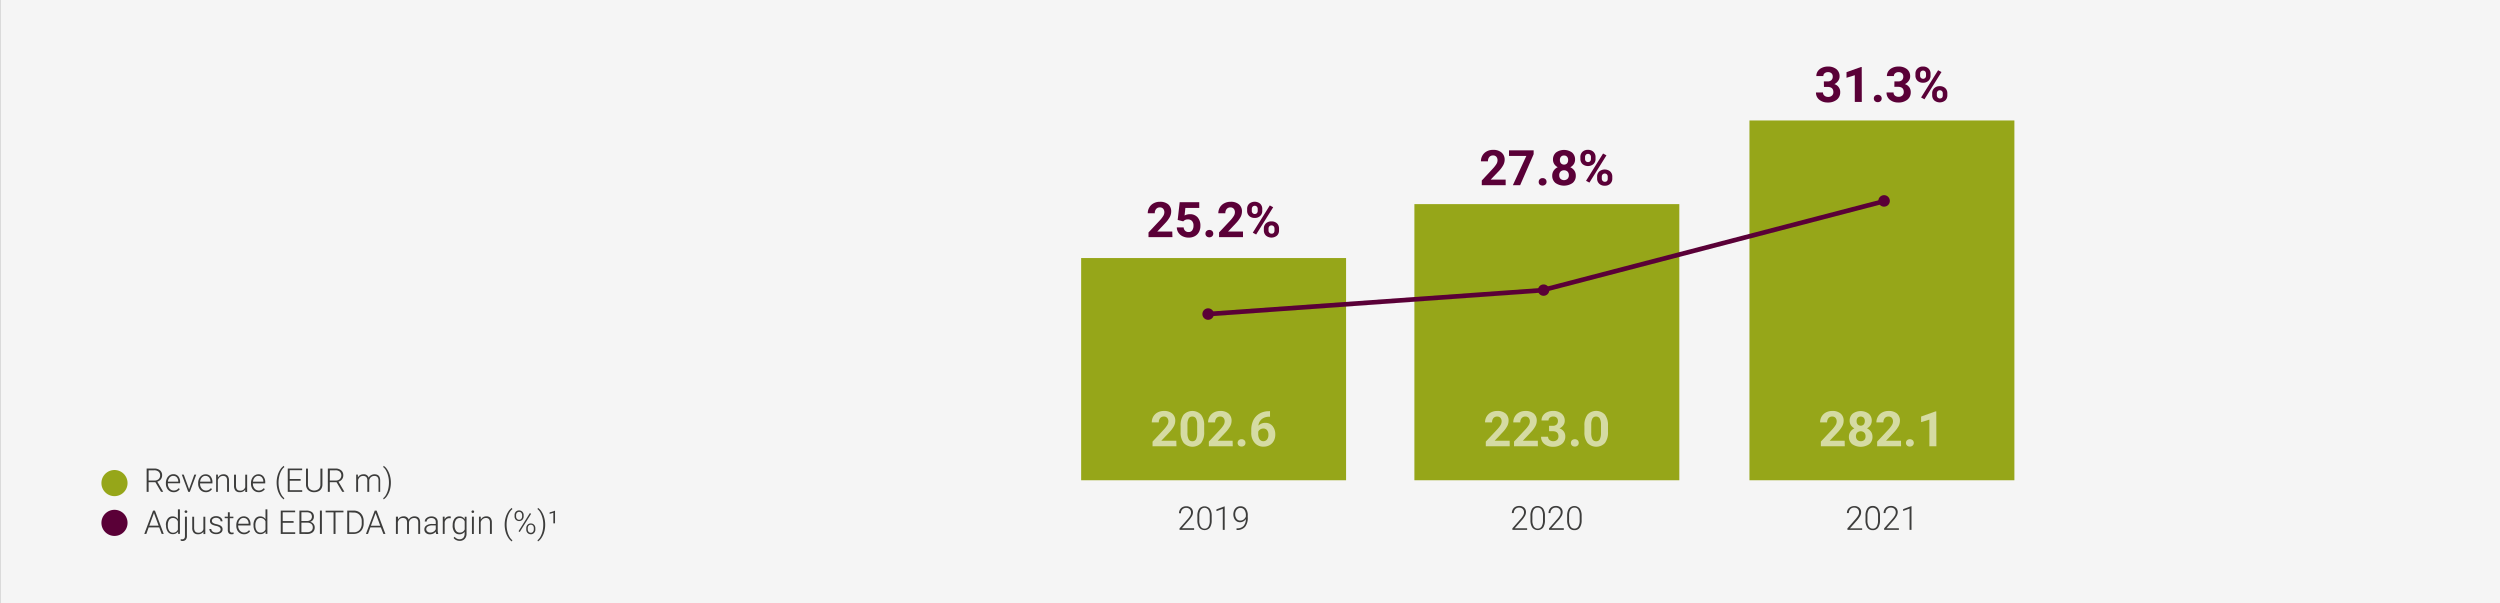 <svg xmlns="http://www.w3.org/2000/svg" viewBox="0 0 1070 258.1">
  <rect x="0" y="0" width="1070" height="258.1" fill="#808080" stroke="none"/>
  <title>Zeichenfläche 1 Kopie 19</title>
  <g id="HG">
    <rect x="0.1" width="1070" height="258.1" fill="#f5f5f5"/>
  </g>
  <g id="Ebene_1" data-name="Ebene 1">
    <g>
      <g id="revenue-split-by-the" style="isolation: isolate">
        <g style="isolation: isolate">
          <path d="M66.5,206.38H63.61v4.15h-.85v-10H66a3.68,3.68,0,0,1,2.49.78,2.67,2.67,0,0,1,.9,2.15,2.73,2.73,0,0,1-.56,1.69,2.9,2.9,0,0,1-1.51,1l2.49,4.24v.09h-.89Zm-2.89-.71h2.57a2.37,2.37,0,0,0,1.71-.61,2.06,2.06,0,0,0,.64-1.56,2,2,0,0,0-.67-1.63,2.77,2.77,0,0,0-1.88-.58H63.61Z" fill="#3c3c3b"/>
          <path d="M74.34,210.66a3.22,3.22,0,0,1-1.71-.46,3.17,3.17,0,0,1-1.18-1.3A4,4,0,0,1,71,207v-.29a4.3,4.3,0,0,1,.42-1.92,3.3,3.3,0,0,1,1.15-1.35,2.87,2.87,0,0,1,1.6-.49,2.69,2.69,0,0,1,2.14.92,3.8,3.8,0,0,1,.78,2.52v.46H71.84V207a3.11,3.11,0,0,0,.72,2.1,2.28,2.28,0,0,0,1.81.84,2.51,2.51,0,0,0,1.16-.25,2.39,2.39,0,0,0,.91-.76l.52.39A3,3,0,0,1,74.34,210.66Zm-.15-7a2.07,2.07,0,0,0-1.56.68,3.2,3.2,0,0,0-.77,1.82H76.3v-.09a2.68,2.68,0,0,0-.61-1.74A1.89,1.89,0,0,0,74.19,203.69Z" fill="#3c3c3b"/>
          <path d="M80.92,209.4l2.25-6.27H84l-2.76,7.4h-.66l-2.78-7.4h.84Z" fill="#3c3c3b"/>
          <path d="M88.13,210.66a3.22,3.22,0,0,1-1.71-.46,3.1,3.1,0,0,1-1.18-1.3,3.92,3.92,0,0,1-.43-1.86v-.29a4.3,4.3,0,0,1,.42-1.92,3.3,3.3,0,0,1,1.15-1.35A2.87,2.87,0,0,1,88,203a2.66,2.66,0,0,1,2.13.92,3.75,3.75,0,0,1,.79,2.52v.46H85.63V207a3.11,3.11,0,0,0,.72,2.1,2.28,2.28,0,0,0,1.81.84,2.51,2.51,0,0,0,1.16-.25,2.39,2.39,0,0,0,.91-.76l.52.39A3,3,0,0,1,88.13,210.66Zm-.15-7a2.05,2.05,0,0,0-1.56.68,3.13,3.13,0,0,0-.77,1.82h4.44v-.09a2.73,2.73,0,0,0-.61-1.74A1.89,1.89,0,0,0,88,203.69Z" fill="#3c3c3b"/>
          <path d="M93.27,203.13l0,1.27a3,3,0,0,1,1-1.05,2.71,2.71,0,0,1,1.38-.36,2.25,2.25,0,0,1,1.77.67,3,3,0,0,1,.58,2v4.86h-.81v-4.86a2.22,2.22,0,0,0-.42-1.48,1.67,1.67,0,0,0-1.32-.48,2.06,2.06,0,0,0-1.35.47,2.8,2.8,0,0,0-.86,1.28v5.07H92.5v-7.4Z" fill="#3c3c3b"/>
          <path d="M104.94,209.59a2.63,2.63,0,0,1-2.35,1.07,2.28,2.28,0,0,1-1.8-.68,3,3,0,0,1-.63-2v-4.81H101v4.71c0,1.41.57,2.11,1.71,2.11a2.09,2.09,0,0,0,2.25-1.47v-5.35h.82v7.4H105Z" fill="#3c3c3b"/>
          <path d="M110.74,210.66a3.16,3.16,0,0,1-1.7-.46,3.12,3.12,0,0,1-1.19-1.3,4,4,0,0,1-.43-1.86v-.29a4.3,4.3,0,0,1,.42-1.92,3.3,3.3,0,0,1,1.15-1.35,2.9,2.9,0,0,1,1.6-.49,2.69,2.69,0,0,1,2.14.92,3.8,3.8,0,0,1,.79,2.52v.46h-5.28V207a3.11,3.11,0,0,0,.72,2.1,2.29,2.29,0,0,0,1.81.84,2.51,2.51,0,0,0,2.08-1l.51.39A3,3,0,0,1,110.74,210.66Zm-.15-7a2,2,0,0,0-1.55.68,3.07,3.07,0,0,0-.77,1.82h4.43v-.09a2.68,2.68,0,0,0-.61-1.74A1.89,1.89,0,0,0,110.59,203.69Z" fill="#3c3c3b"/>
          <path d="M118.4,206.51a10.85,10.85,0,0,1,.39-2.9,9.41,9.41,0,0,1,1.12-2.57,5.11,5.11,0,0,1,1.58-1.67l.2.56a3.8,3.8,0,0,0-.89.93,7.42,7.42,0,0,0-.8,1.46,10.51,10.51,0,0,0-.56,1.91,12.27,12.27,0,0,0-.22,2.4,11.24,11.24,0,0,0,.33,2.74,8.9,8.9,0,0,0,.89,2.33,4.91,4.91,0,0,0,1.25,1.52l-.2.52a5.09,5.09,0,0,1-1.6-1.68,8.85,8.85,0,0,1-1.11-2.55A11.46,11.46,0,0,1,118.4,206.51Z" fill="#3c3c3b"/>
          <path d="M128.67,205.76H124v4.06h5.35v.71h-6.19v-10h6.16v.72H124v3.76h4.66Z" fill="#3c3c3b"/>
          <path d="M138,200.57v6.8a3.42,3.42,0,0,1-.45,1.75,2.83,2.83,0,0,1-1.23,1.14,4,4,0,0,1-1.83.4,3.61,3.61,0,0,1-2.52-.85,3.2,3.2,0,0,1-1-2.38v-6.86h.84v6.74a2.61,2.61,0,0,0,.71,1.95,3.1,3.1,0,0,0,3.9,0,2.62,2.62,0,0,0,.71-1.95v-6.74Z" fill="#3c3c3b"/>
          <path d="M144.05,206.38h-2.89v4.15h-.85v-10h3.24a3.63,3.63,0,0,1,2.48.78,2.67,2.67,0,0,1,.9,2.15,2.73,2.73,0,0,1-.56,1.69,2.84,2.84,0,0,1-1.5,1l2.48,4.24v.09h-.89Zm-2.89-.71h2.58a2.36,2.36,0,0,0,1.7-.61,2.27,2.27,0,0,0,0-3.19,2.75,2.75,0,0,0-1.88-.58h-2.37Z" fill="#3c3c3b"/>
          <path d="M153.18,203.13l0,1.2a2.71,2.71,0,0,1,1-1,2.87,2.87,0,0,1,1.37-.34,2.07,2.07,0,0,1,2.22,1.44,2.84,2.84,0,0,1,1.06-1.06,2.92,2.92,0,0,1,1.46-.38c1.59,0,2.4.87,2.43,2.6v4.94H162v-4.88a2.24,2.24,0,0,0-.43-1.47,1.77,1.77,0,0,0-1.37-.47,2.15,2.15,0,0,0-1.49.57,2.05,2.05,0,0,0-.68,1.35v4.9h-.82v-4.94a2,2,0,0,0-.44-1.42,1.81,1.81,0,0,0-1.36-.46,2,2,0,0,0-1.33.44,2.58,2.58,0,0,0-.82,1.31v5.07h-.82v-7.4Z" fill="#3c3c3b"/>
          <path d="M167.29,206.61a11.58,11.58,0,0,1-.37,2.9,9.2,9.2,0,0,1-1.11,2.54,5.06,5.06,0,0,1-1.61,1.69l-.2-.52a4.53,4.53,0,0,0,1.24-1.49,9.2,9.2,0,0,0,.9-2.34,12.09,12.09,0,0,0,.33-2.9,11.21,11.21,0,0,0-.33-2.73,9.58,9.58,0,0,0-.91-2.36,4.48,4.48,0,0,0-1.23-1.5l.2-.53a5.17,5.17,0,0,1,1.59,1.68,9.45,9.45,0,0,1,1.12,2.57A11.55,11.55,0,0,1,167.29,206.61Z" fill="#3c3c3b"/>
          <path d="M68.15,225.73H63.63l-1,2.8h-.88l3.76-10h.8l3.77,10h-.88ZM63.89,225h4l-2-5.42Z" fill="#3c3c3b"/>
          <path d="M71,224.76a4.46,4.46,0,0,1,.77-2.74,2.5,2.5,0,0,1,2.09-1,2.56,2.56,0,0,1,2.28,1.19V218H77v10.5h-.77l0-1a2.65,2.65,0,0,1-2.31,1.12,2.47,2.47,0,0,1-2.06-1,4.46,4.46,0,0,1-.79-2.78Zm.83.14a3.87,3.87,0,0,0,.57,2.24A1.84,1.84,0,0,0,74,228a2.18,2.18,0,0,0,2.14-1.33v-3.47A2.18,2.18,0,0,0,74,221.71a1.84,1.84,0,0,0-1.6.81A4,4,0,0,0,71.83,224.9Z" fill="#3c3c3b"/>
          <path d="M80,221.13v8.28A2.26,2.26,0,0,1,79.5,231a1.86,1.86,0,0,1-1.45.54,2.28,2.28,0,0,1-.72-.13l0-.67a2.1,2.1,0,0,0,.61.09c.81,0,1.22-.47,1.22-1.41v-8.27Zm-.4-2.68a.54.54,0,0,1,.42.16.52.52,0,0,1,.15.38.53.53,0,0,1-.15.39.54.54,0,0,1-.42.16.53.53,0,0,1-.41-.16A.56.56,0,0,1,79,219a.56.56,0,0,1,.14-.38A.53.53,0,0,1,79.59,218.45Z" fill="#3c3c3b"/>
          <path d="M87.06,227.59a2.65,2.65,0,0,1-2.36,1.07,2.26,2.26,0,0,1-1.79-.68,3,3,0,0,1-.63-2v-4.81h.81v4.71c0,1.41.57,2.11,1.71,2.11a2.1,2.1,0,0,0,2.25-1.47v-5.35h.82v7.4h-.79Z" fill="#3c3c3b"/>
          <path d="M94.42,226.65a1.16,1.16,0,0,0-.49-1,3.65,3.65,0,0,0-1.47-.58,6.45,6.45,0,0,1-1.53-.48,2,2,0,0,1-.8-.65,1.64,1.64,0,0,1-.27-1,1.8,1.8,0,0,1,.73-1.45,3,3,0,0,1,1.88-.57,3,3,0,0,1,2,.62,2,2,0,0,1,.75,1.59h-.82a1.34,1.34,0,0,0-.54-1.08,2.18,2.18,0,0,0-1.37-.43,2.15,2.15,0,0,0-1.3.36,1.12,1.12,0,0,0-.49.93,1,1,0,0,0,.41.86,4.21,4.21,0,0,0,1.48.56,7.19,7.19,0,0,1,1.62.54,2,2,0,0,1,.79.69,1.73,1.73,0,0,1,.26,1,1.76,1.76,0,0,1-.75,1.49,3.17,3.17,0,0,1-2,.56,3.32,3.32,0,0,1-2.1-.62,2,2,0,0,1-.8-1.58h.82a1.39,1.39,0,0,0,.6,1.11,2.49,2.49,0,0,0,1.48.41,2.32,2.32,0,0,0,1.38-.38A1.13,1.13,0,0,0,94.42,226.65Z" fill="#3c3c3b"/>
          <path d="M98.35,219.24v1.89h1.54v.67H98.35v4.94a1.5,1.5,0,0,0,.23.91.84.84,0,0,0,.74.3,5.76,5.76,0,0,0,.66-.06l0,.66a2.56,2.56,0,0,1-.87.11,1.46,1.46,0,0,1-1.22-.48,2.29,2.29,0,0,1-.39-1.44V221.8H96.17v-.67h1.36v-1.89Z" fill="#3c3c3b"/>
          <path d="M104.44,228.66a3.16,3.16,0,0,1-2.89-1.76,4,4,0,0,1-.42-1.86v-.29a4.43,4.43,0,0,1,.41-1.92,3.38,3.38,0,0,1,1.15-1.35,2.92,2.92,0,0,1,1.6-.49,2.69,2.69,0,0,1,2.14.92,3.75,3.75,0,0,1,.79,2.52v.46h-5.28V225a3.11,3.11,0,0,0,.72,2.1,2.31,2.31,0,0,0,1.82.84,2.54,2.54,0,0,0,1.16-.25,2.47,2.47,0,0,0,.91-.76l.51.39A3,3,0,0,1,104.44,228.66Zm-.15-7a2,2,0,0,0-1.55.68,3.13,3.13,0,0,0-.77,1.82h4.44v-.09a2.79,2.79,0,0,0-.61-1.74A1.91,1.91,0,0,0,104.29,221.69Z" fill="#3c3c3b"/>
          <path d="M108.49,224.76a4.45,4.45,0,0,1,.76-2.74,2.5,2.5,0,0,1,2.09-1,2.59,2.59,0,0,1,2.29,1.19V218h.81v10.5h-.77l0-1a2.64,2.64,0,0,1-2.31,1.12,2.47,2.47,0,0,1-2.06-1,4.52,4.52,0,0,1-.78-2.78Zm.82.14a3.87,3.87,0,0,0,.57,2.24,1.84,1.84,0,0,0,1.6.81,2.21,2.21,0,0,0,2.15-1.33v-3.47a2.2,2.2,0,0,0-2.14-1.44,1.84,1.84,0,0,0-1.6.81A4,4,0,0,0,109.31,224.9Z" fill="#3c3c3b"/>
          <path d="M125.68,223.76H121v4.06h5.35v.71h-6.19v-10h6.16v.72H121v3.76h4.65Z" fill="#3c3c3b"/>
          <path d="M128.15,228.53v-10h2.94a3.89,3.89,0,0,1,2.43.66,2.36,2.36,0,0,1,.82,2,2.21,2.21,0,0,1-.42,1.35,2.25,2.25,0,0,1-1.15.81,2.36,2.36,0,0,1,1.4.86,2.39,2.39,0,0,1,.53,1.53,2.59,2.59,0,0,1-.85,2.06,3.52,3.52,0,0,1-2.37.74ZM129,223h2.3a2.56,2.56,0,0,0,1.63-.5,2,2,0,0,0,0-2.8,3,3,0,0,0-1.81-.45H129Zm0,.71v4.07h2.52a2.5,2.5,0,0,0,1.72-.55,1.93,1.93,0,0,0,.63-1.53,1.84,1.84,0,0,0-.6-1.45,2.46,2.46,0,0,0-1.68-.54Z" fill="#3c3c3b"/>
          <path d="M137.76,228.53h-.84v-10h.84Z" fill="#3c3c3b"/>
          <path d="M147,219.29H143.6v9.24h-.84v-9.24h-3.4v-.72H147Z" fill="#3c3c3b"/>
          <path d="M148.62,228.53v-10h2.78a4.3,4.3,0,0,1,2.19.56,3.85,3.85,0,0,1,1.52,1.6,5,5,0,0,1,.54,2.36V224a5,5,0,0,1-.54,2.37,3.88,3.88,0,0,1-1.52,1.59,4.47,4.47,0,0,1-2.25.56Zm.84-9.24v8.53h1.89a3.24,3.24,0,0,0,2.52-1,4,4,0,0,0,.95-2.82v-.87a3.89,3.89,0,0,0-.94-2.75,3.17,3.17,0,0,0-2.46-1Z" fill="#3c3c3b"/>
          <path d="M163,225.73H158.5l-1,2.8h-.88l3.77-10h.8l3.76,10h-.87Zm-4.25-.71h4l-2-5.42Z" fill="#3c3c3b"/>
          <path d="M170.34,221.13l0,1.2a2.74,2.74,0,0,1,1-1,2.83,2.83,0,0,1,1.36-.34,2.09,2.09,0,0,1,2.23,1.44,2.74,2.74,0,0,1,1-1.06,3,3,0,0,1,1.47-.38c1.58,0,2.39.87,2.42,2.6v4.94h-.82v-4.88a2.19,2.19,0,0,0-.42-1.47,1.77,1.77,0,0,0-1.37-.47,2.13,2.13,0,0,0-1.49.57,2,2,0,0,0-.68,1.35v4.9h-.82v-4.94a2.1,2.1,0,0,0-.45-1.42,1.79,1.79,0,0,0-1.36-.46,2,2,0,0,0-1.32.44,2.58,2.58,0,0,0-.82,1.31v5.07h-.82v-7.4Z" fill="#3c3c3b"/>
          <path d="M186.67,228.53a3.89,3.89,0,0,1-.15-1,2.91,2.91,0,0,1-1.1.86,3.37,3.37,0,0,1-1.41.3,2.47,2.47,0,0,1-1.73-.59,1.94,1.94,0,0,1-.66-1.5,2,2,0,0,1,.9-1.71,4.33,4.33,0,0,1,2.51-.63h1.48v-.84a1.61,1.61,0,0,0-.49-1.25,2,2,0,0,0-1.42-.45,2.26,2.26,0,0,0-1.42.43,1.32,1.32,0,0,0-.56,1.06h-.82a1.89,1.89,0,0,1,.82-1.53,3.18,3.18,0,0,1,2-.65,2.91,2.91,0,0,1,2,.62,2.21,2.21,0,0,1,.73,1.73v3.5a4.36,4.36,0,0,0,.23,1.61v.08Zm-2.57-.59a2.7,2.7,0,0,0,1.47-.4,2.3,2.3,0,0,0,.94-1.06v-1.62h-1.46a3.68,3.68,0,0,0-1.92.45,1.32,1.32,0,0,0-.69,1.19,1.34,1.34,0,0,0,.46,1A1.76,1.76,0,0,0,184.1,227.94Z" fill="#3c3c3b"/>
          <path d="M192.92,221.83a3.12,3.12,0,0,0-.55-.05,2,2,0,0,0-1.3.43,2.34,2.34,0,0,0-.75,1.24v5.08h-.81v-7.4h.79l0,1.18A2.17,2.17,0,0,1,192.4,221a1.32,1.32,0,0,1,.54.09Z" fill="#3c3c3b"/>
          <path d="M193.76,224.76a4.4,4.4,0,0,1,.77-2.75,2.46,2.46,0,0,1,2.08-1,2.58,2.58,0,0,1,2.3,1.21l0-1.07h.77v7.25a3.15,3.15,0,0,1-.8,2.26,2.87,2.87,0,0,1-2.17.84,3.31,3.31,0,0,1-1.47-.35,2.89,2.89,0,0,1-1.11-.92l.46-.49a2.6,2.6,0,0,0,2.07,1.06,2.13,2.13,0,0,0,1.6-.6,2.4,2.4,0,0,0,.59-1.68v-.93a2.64,2.64,0,0,1-2.29,1.09,2.46,2.46,0,0,1-2.06-1,4.47,4.47,0,0,1-.78-2.77Zm.82.14a3.87,3.87,0,0,0,.57,2.24,1.84,1.84,0,0,0,1.6.81,2.19,2.19,0,0,0,2.14-1.35v-3.44a2.35,2.35,0,0,0-.83-1.08,2.21,2.21,0,0,0-1.3-.37,1.85,1.85,0,0,0-1.6.81A4,4,0,0,0,194.58,224.9Z" fill="#3c3c3b"/>
          <path d="M201.8,219a.52.52,0,0,1,.15-.38.53.53,0,0,1,.41-.16.55.55,0,0,1,.42.16.52.52,0,0,1,.15.38.53.53,0,0,1-.15.39.55.55,0,0,1-.42.16.53.53,0,0,1-.56-.55Zm1,9.54H202v-7.4h.82Z" fill="#3c3c3b"/>
          <path d="M205.77,221.13l0,1.27a3,3,0,0,1,1-1.05,2.73,2.73,0,0,1,1.38-.36,2.25,2.25,0,0,1,1.77.67,3,3,0,0,1,.59,2v4.86h-.82v-4.86a2.22,2.22,0,0,0-.42-1.48,1.64,1.64,0,0,0-1.32-.48,2,2,0,0,0-1.34.47,2.81,2.81,0,0,0-.87,1.28v5.07H205v-7.4Z" fill="#3c3c3b"/>
          <path d="M216,224.51a10.85,10.85,0,0,1,.39-2.9,9.41,9.41,0,0,1,1.12-2.57,5.11,5.11,0,0,1,1.58-1.67l.2.56a3.8,3.8,0,0,0-.89.93,7.42,7.42,0,0,0-.8,1.46,10.51,10.51,0,0,0-.56,1.91,12.27,12.27,0,0,0-.22,2.4,11.24,11.24,0,0,0,.33,2.74,9.27,9.27,0,0,0,.89,2.33,4.91,4.91,0,0,0,1.25,1.52l-.2.52a5,5,0,0,1-1.6-1.68,8.59,8.59,0,0,1-1.11-2.55A11.46,11.46,0,0,1,216,224.51Z" fill="#3c3c3b"/>
          <path d="M220.23,220.49a2.07,2.07,0,0,1,.54-1.47,2,2,0,0,1,2.8,0,2.08,2.08,0,0,1,.55,1.51V221a2.09,2.09,0,0,1-.54,1.46,2,2,0,0,1-2.79,0,2,2,0,0,1-.56-1.51Zm.66.52a1.57,1.57,0,0,0,.35,1.05,1.2,1.2,0,0,0,.95.41,1.14,1.14,0,0,0,.92-.41,1.65,1.65,0,0,0,.35-1.08v-.5a1.56,1.56,0,0,0-.36-1,1.16,1.16,0,0,0-.93-.41,1.19,1.19,0,0,0-.92.41,1.6,1.6,0,0,0-.36,1.1Zm1.56,6.69-.52-.33,4.86-7.78.52.33Zm2.79-1.61a2,2,0,0,1,.55-1.47,1.81,1.81,0,0,1,1.39-.58,1.89,1.89,0,0,1,1.4.57,2.13,2.13,0,0,1,.55,1.53v.48a2,2,0,0,1-.55,1.47,1.81,1.81,0,0,1-1.39.58,1.86,1.86,0,0,1-1.4-.58,2.06,2.06,0,0,1-.55-1.5Zm.65.53a1.57,1.57,0,0,0,.35,1,1.17,1.17,0,0,0,.95.41,1.13,1.13,0,0,0,.93-.41,1.66,1.66,0,0,0,.35-1.09v-.5a1.55,1.55,0,0,0-.35-1.05,1.19,1.19,0,0,0-.94-.4,1.17,1.17,0,0,0-.93.4,1.57,1.57,0,0,0-.36,1.08Z" fill="#3c3c3b"/>
          <path d="M233.34,224.61a11.14,11.14,0,0,1-.38,2.9,8.89,8.89,0,0,1-1.1,2.54,5.06,5.06,0,0,1-1.61,1.69l-.2-.52a4.53,4.53,0,0,0,1.24-1.49,9.2,9.2,0,0,0,.9-2.34,12.09,12.09,0,0,0,.33-2.9,11.21,11.21,0,0,0-.33-2.73,9.58,9.58,0,0,0-.91-2.36,4.48,4.48,0,0,0-1.23-1.5l.2-.53a5.17,5.17,0,0,1,1.59,1.68,9.13,9.13,0,0,1,1.11,2.57A11.13,11.13,0,0,1,233.34,224.61Z" fill="#3c3c3b"/>
          <path d="M237.55,224h-.72v-4.53l-1.59.48v-.62l2.22-.73h.09Z" fill="#3c3c3b"/>
        </g>
      </g>
      <g>
        <path d="M49,212.35a5.59,5.59,0,1,0-5.59-5.59A5.59,5.59,0,0,0,49,212.35" fill="#96a619"/>
        <path d="M49,229.38a5.59,5.59,0,1,0-5.59-5.59A5.59,5.59,0,0,0,49,229.38" fill="#5a0037"/>
      </g>
    </g>
    <g>
      <path d="M511.08,226.77h-6.24v-.63l3.41-3.87a8.91,8.91,0,0,0,1.18-1.61,2.71,2.71,0,0,0,.33-1.24,2,2,0,0,0-.56-1.49,2.06,2.06,0,0,0-1.52-.56,2.18,2.18,0,0,0-1.63.65,2.31,2.31,0,0,0-.61,1.67h-.82a3.17,3.17,0,0,1,.38-1.54,2.67,2.67,0,0,1,1.08-1.08,3.24,3.24,0,0,1,1.6-.39,3,3,0,0,1,2.13.72,2.49,2.49,0,0,1,.77,1.95,3.3,3.3,0,0,1-.43,1.52,11.24,11.24,0,0,1-1.53,2.07l-2.77,3.14h5.23Z" fill="#3c3c3b"/>
      <path d="M518.6,222.62a5.52,5.52,0,0,1-.77,3.19,2.93,2.93,0,0,1-4.54,0,5.37,5.37,0,0,1-.81-3.11v-1.78a5.41,5.41,0,0,1,.78-3.18,3,3,0,0,1,4.54,0,5.28,5.28,0,0,1,.8,3.07Zm-.82-1.79a4.75,4.75,0,0,0-.56-2.58,2,2,0,0,0-3.35,0,4.74,4.74,0,0,0-.57,2.52v2a4.89,4.89,0,0,0,.57,2.6,1.89,1.89,0,0,0,1.68.9,1.85,1.85,0,0,0,1.66-.88,4.79,4.79,0,0,0,.57-2.58Z" fill="#3c3c3b"/>
      <path d="M524.17,226.77h-.82v-9l-2.71,1V218l3.39-1.26h.14Z" fill="#3c3c3b"/>
      <path d="M533.22,222.16a3,3,0,0,1-1.08,1,2.9,2.9,0,0,1-1.41.36,2.62,2.62,0,0,1-1.5-.44,2.84,2.84,0,0,1-1-1.21,4,4,0,0,1-.36-1.69,4.19,4.19,0,0,1,.38-1.79,3,3,0,0,1,1.06-1.26,2.85,2.85,0,0,1,1.57-.44,2.81,2.81,0,0,1,2.33,1,4.65,4.65,0,0,1,.83,3v.74a6.15,6.15,0,0,1-1.14,4.05,4.37,4.37,0,0,1-3.51,1.35h-.15v-.71h.28a3.64,3.64,0,0,0,2.72-1A4.32,4.32,0,0,0,533.22,222.16Zm-2.39.64a2.41,2.41,0,0,0,1.47-.49,2.63,2.63,0,0,0,.93-1.27v-.47a3.84,3.84,0,0,0-.63-2.35,2,2,0,0,0-1.71-.83,2,2,0,0,0-1.59.78,3,3,0,0,0-.62,2,2.93,2.93,0,0,0,.6,1.89A1.86,1.86,0,0,0,530.83,222.8Z" fill="#3c3c3b"/>
    </g>
    <rect x="462.73" y="110.44" width="113.39" height="95.11" fill="#96a619"/>
    <g>
      <path d="M503.52,191H493.29v-2l4.83-5.15a12.47,12.47,0,0,0,1.47-1.9,3,3,0,0,0,.48-1.54,2.26,2.26,0,0,0-.51-1.56,1.8,1.8,0,0,0-1.43-.57,2,2,0,0,0-1.59.69,2.8,2.8,0,0,0-.58,1.82h-3a4.92,4.92,0,0,1,.65-2.49,4.68,4.68,0,0,1,1.84-1.77,5.7,5.7,0,0,1,2.7-.64,5.27,5.27,0,0,1,3.58,1.11,3.93,3.93,0,0,1,1.28,3.13,5,5,0,0,1-.57,2.25,12.73,12.73,0,0,1-2,2.68l-3.4,3.58h6.42Z" fill="#d5dba3"/>
      <path d="M515.39,184.84a7.52,7.52,0,0,1-1.29,4.74,5.12,5.12,0,0,1-7.48,0A7.33,7.33,0,0,1,505.3,185v-2.75a7.51,7.51,0,0,1,1.29-4.75,5.13,5.13,0,0,1,7.47,0,7.31,7.31,0,0,1,1.33,4.61Zm-3-3a5.54,5.54,0,0,0-.5-2.7,1.72,1.72,0,0,0-1.59-.85,1.67,1.67,0,0,0-1.54.81,5.09,5.09,0,0,0-.53,2.52v3.63a5.6,5.6,0,0,0,.5,2.71,1.67,1.67,0,0,0,1.59.89,1.65,1.65,0,0,0,1.57-.85,5.6,5.6,0,0,0,.5-2.61Z" fill="#d5dba3"/>
      <path d="M527.62,191H517.39v-2l4.82-5.15a12,12,0,0,0,1.48-1.9,3.11,3.11,0,0,0,.47-1.54,2.25,2.25,0,0,0-.5-1.56,1.8,1.8,0,0,0-1.43-.57,2,2,0,0,0-1.59.69,2.8,2.8,0,0,0-.58,1.82h-3a4.82,4.82,0,0,1,.65-2.49,4.61,4.61,0,0,1,1.84-1.77,5.67,5.67,0,0,1,2.7-.64,5.29,5.29,0,0,1,3.58,1.11,3.93,3.93,0,0,1,1.28,3.13,4.89,4.89,0,0,1-.58,2.25,12.38,12.38,0,0,1-2,2.68l-3.39,3.58h6.42Z" fill="#d5dba3"/>
      <path d="M529.71,189.56a1.5,1.5,0,0,1,.48-1.15,1.7,1.7,0,0,1,1.19-.44,1.73,1.73,0,0,1,1.21.44,1.49,1.49,0,0,1,.47,1.15,1.44,1.44,0,0,1-.47,1.13,1.87,1.87,0,0,1-2.41,0A1.47,1.47,0,0,1,529.71,189.56Z" fill="#d5dba3"/>
      <path d="M543.57,175.93v2.44h-.28a5,5,0,0,0-3.24,1,4.23,4.23,0,0,0-1.47,2.82,4,4,0,0,1,3-1.21,3.79,3.79,0,0,1,3.09,1.39,5.59,5.59,0,0,1,1.15,3.68,5.5,5.5,0,0,1-.63,2.63,4.57,4.57,0,0,1-1.78,1.84,5.26,5.26,0,0,1-2.61.65,4.8,4.8,0,0,1-3.81-1.64,6.34,6.34,0,0,1-1.45-4.38v-1.06a9.6,9.6,0,0,1,.91-4.29A6.72,6.72,0,0,1,539.1,177a7.73,7.73,0,0,1,4-1Zm-2.89,7.49a2.35,2.35,0,0,0-1.3.37,2.22,2.22,0,0,0-.86,1v.9a4,4,0,0,0,.58,2.32,2,2,0,0,0,3.19.08,3.08,3.08,0,0,0,.59-2,3,3,0,0,0-.6-2A1.93,1.93,0,0,0,540.68,183.42Z" fill="#d5dba3"/>
    </g>
    <g>
      <path d="M501.8,101.48H491.56v-2l4.83-5.14a12.47,12.47,0,0,0,1.47-1.9,3,3,0,0,0,.48-1.54,2.3,2.3,0,0,0-.5-1.56,1.83,1.83,0,0,0-1.44-.57,1.94,1.94,0,0,0-1.58.69,2.72,2.72,0,0,0-.58,1.82h-3a4.83,4.83,0,0,1,.66-2.49A4.55,4.55,0,0,1,493.76,87a5.54,5.54,0,0,1,2.69-.64A5.32,5.32,0,0,1,500,87.46a3.9,3.9,0,0,1,1.27,3.12,5.07,5.07,0,0,1-.57,2.26,12.38,12.38,0,0,1-2,2.68l-3.39,3.58h6.42Z" fill="#5a0037"/>
      <path d="M504.05,94.14l.86-7.59h8.37V89h-5.94L507,92.23a4.81,4.81,0,0,1,2.25-.56A4.29,4.29,0,0,1,512.56,93a5.29,5.29,0,0,1,1.21,3.7,5.36,5.36,0,0,1-.61,2.59,4.29,4.29,0,0,1-1.75,1.78,5.45,5.45,0,0,1-2.68.63,5.77,5.77,0,0,1-2.52-.55,4.53,4.53,0,0,1-1.83-1.54,4.32,4.32,0,0,1-.71-2.27h2.93a2.19,2.19,0,0,0,.66,1.45,2,2,0,0,0,1.46.52,1.81,1.81,0,0,0,1.54-.72,3.31,3.31,0,0,0,.55-2,2.76,2.76,0,0,0-.63-2,2.28,2.28,0,0,0-1.77-.67,2.53,2.53,0,0,0-1.71.55l-.29.27Z" fill="#5a0037"/>
      <path d="M515.93,100a1.49,1.49,0,0,1,.48-1.15,1.86,1.86,0,0,1,2.4,0,1.61,1.61,0,0,1,0,2.28,1.73,1.73,0,0,1-1.21.44,1.69,1.69,0,0,1-1.2-.44A1.46,1.46,0,0,1,515.93,100Z" fill="#5a0037"/>
      <path d="M532,101.48H521.76v-2l4.83-5.14a12.47,12.47,0,0,0,1.47-1.9,3,3,0,0,0,.48-1.54,2.26,2.26,0,0,0-.51-1.56,1.8,1.8,0,0,0-1.43-.57,2,2,0,0,0-1.59.69,2.77,2.77,0,0,0-.57,1.82h-3a4.92,4.92,0,0,1,.65-2.49A4.68,4.68,0,0,1,524,87a5.61,5.61,0,0,1,2.7-.64,5.27,5.27,0,0,1,3.58,1.11,3.87,3.87,0,0,1,1.28,3.12,5.07,5.07,0,0,1-.57,2.26,12.73,12.73,0,0,1-2,2.68l-3.4,3.58H532Z" fill="#5a0037"/>
      <path d="M533.77,89.43a3,3,0,0,1,.89-2.24,3.66,3.66,0,0,1,4.69,0,3,3,0,0,1,.9,2.29v.73a2.9,2.9,0,0,1-.9,2.23,3.25,3.25,0,0,1-2.33.84,3.33,3.33,0,0,1-2.36-.84,3,3,0,0,1-.89-2.29Zm2,.78a1.36,1.36,0,0,0,.35,1,1.21,1.21,0,0,0,.93.38,1.18,1.18,0,0,0,.91-.38,1.45,1.45,0,0,0,.34-1v-.75a1.43,1.43,0,0,0-.34-1,1.32,1.32,0,0,0-1.85,0,1.47,1.47,0,0,0-.34,1Zm1.86,10.16-1.44-.78,7.29-11.67,1.44.78Zm3.3-2.55a2.9,2.9,0,0,1,.91-2.23,3.28,3.28,0,0,1,2.33-.84,3.36,3.36,0,0,1,2.36.83,3,3,0,0,1,.89,2.3v.74a2.92,2.92,0,0,1-.88,2.22,3.69,3.69,0,0,1-4.71,0,3,3,0,0,1-.9-2.26Zm2,.8a1.41,1.41,0,0,0,.37,1,1.24,1.24,0,0,0,.92.4c.84,0,1.26-.47,1.26-1.39v-.78a1.41,1.41,0,0,0-.35-1,1.21,1.21,0,0,0-.93-.37,1.19,1.19,0,0,0-.92.37,1.45,1.45,0,0,0-.35,1Z" fill="#5a0037"/>
    </g>
    <g>
      <path d="M653.61,226.77H647.3v-.64l3.45-3.92a9.06,9.06,0,0,0,1.19-1.63,2.75,2.75,0,0,0,.33-1.25,2,2,0,0,0-.56-1.52,2.09,2.09,0,0,0-1.54-.55,2.21,2.21,0,0,0-1.65.65,2.36,2.36,0,0,0-.62,1.69h-.83a3.1,3.1,0,0,1,.39-1.55,2.75,2.75,0,0,1,1.09-1.1,3.32,3.32,0,0,1,1.62-.4,3,3,0,0,1,2.16.73,2.56,2.56,0,0,1,.78,2,3.39,3.39,0,0,1-.44,1.54,11.07,11.07,0,0,1-1.55,2.09l-2.81,3.18h5.3Z" fill="#3c3c3b"/>
      <path d="M661.23,222.57a5.56,5.56,0,0,1-.78,3.23,3,3,0,0,1-4.6,0,5.41,5.41,0,0,1-.82-3.15v-1.81a5.48,5.48,0,0,1,.79-3.21,3,3,0,0,1,4.59,0,5.25,5.25,0,0,1,.82,3.11Zm-.83-1.81a4.9,4.9,0,0,0-.57-2.62,1.87,1.87,0,0,0-1.7-.88,1.9,1.9,0,0,0-1.69.86,4.77,4.77,0,0,0-.58,2.56v2a4.89,4.89,0,0,0,.58,2.63,1.9,1.9,0,0,0,1.7.92,1.86,1.86,0,0,0,1.68-.9,5,5,0,0,0,.58-2.61Z" fill="#3c3c3b"/>
      <path d="M669.32,226.77H663v-.64l3.45-3.92a9.06,9.06,0,0,0,1.19-1.63,2.75,2.75,0,0,0,.33-1.25,2,2,0,0,0-.56-1.52,2.09,2.09,0,0,0-1.54-.55,2.21,2.21,0,0,0-1.65.65,2.36,2.36,0,0,0-.62,1.69h-.83a3.1,3.1,0,0,1,.39-1.55,2.75,2.75,0,0,1,1.09-1.1,3.3,3.3,0,0,1,1.62-.4,3,3,0,0,1,2.16.73,2.56,2.56,0,0,1,.78,2,3.39,3.39,0,0,1-.44,1.54,11.07,11.07,0,0,1-1.55,2.09L664,226.07h5.3Z" fill="#3c3c3b"/>
      <path d="M676.94,222.57a5.48,5.48,0,0,1-.79,3.23,2.62,2.62,0,0,1-2.3,1.11,2.67,2.67,0,0,1-2.29-1.09,5.41,5.41,0,0,1-.82-3.15v-1.81a5.48,5.48,0,0,1,.79-3.21,3,3,0,0,1,4.59,0,5.25,5.25,0,0,1,.82,3.11Zm-.83-1.81a4.9,4.9,0,0,0-.57-2.62,1.87,1.87,0,0,0-1.7-.88,1.9,1.9,0,0,0-1.69.86,4.77,4.77,0,0,0-.58,2.56v2a4.89,4.89,0,0,0,.58,2.63,1.9,1.9,0,0,0,1.7.92,1.86,1.86,0,0,0,1.68-.9,5,5,0,0,0,.58-2.61Z" fill="#3c3c3b"/>
    </g>
    <rect x="605.36" y="87.36" width="113.39" height="118.19" fill="#96a619"/>
    <g>
      <path d="M646.16,191H635.92v-2l4.83-5.15a12,12,0,0,0,1.48-1.9,3.11,3.11,0,0,0,.47-1.54,2.3,2.3,0,0,0-.5-1.56,1.82,1.82,0,0,0-1.44-.57,2,2,0,0,0-1.58.69,2.74,2.74,0,0,0-.58,1.82h-3a4.82,4.82,0,0,1,.65-2.49,4.61,4.61,0,0,1,1.84-1.77,5.67,5.67,0,0,1,2.7-.64A5.29,5.29,0,0,1,644.4,177a3.92,3.92,0,0,1,1.27,3.13,5,5,0,0,1-.57,2.25,12.38,12.38,0,0,1-2,2.68l-3.39,3.58h6.42Z" fill="#d5dba3"/>
      <path d="M658.21,191H648v-2l4.83-5.15a11.86,11.86,0,0,0,1.47-1.9,3,3,0,0,0,.48-1.54,2.3,2.3,0,0,0-.5-1.56,1.83,1.83,0,0,0-1.44-.57,1.94,1.94,0,0,0-1.58.69,2.74,2.74,0,0,0-.58,1.82h-3a4.83,4.83,0,0,1,.66-2.49,4.55,4.55,0,0,1,1.84-1.77,5.66,5.66,0,0,1,2.69-.64,5.3,5.3,0,0,1,3.59,1.11,3.92,3.92,0,0,1,1.27,3.13,5,5,0,0,1-.57,2.25,12.38,12.38,0,0,1-2,2.68l-3.39,3.58h6.42Z" fill="#d5dba3"/>
      <path d="M663,182.24h1.57a2.27,2.27,0,0,0,1.68-.56,2.09,2.09,0,0,0,.54-1.5,1.85,1.85,0,0,0-.54-1.41,2.1,2.1,0,0,0-1.48-.5,2.22,2.22,0,0,0-1.43.47,1.48,1.48,0,0,0-.57,1.21h-3a3.63,3.63,0,0,1,.63-2.09,4.15,4.15,0,0,1,1.76-1.45,5.9,5.9,0,0,1,2.5-.53,5.56,5.56,0,0,1,3.71,1.14,3.86,3.86,0,0,1,1.34,3.12,3.16,3.16,0,0,1-.62,1.88,4.12,4.12,0,0,1-1.64,1.33,3.74,3.74,0,0,1,1.88,1.35,3.69,3.69,0,0,1,.62,2.13,4,4,0,0,1-1.45,3.19,5.84,5.84,0,0,1-3.84,1.2,5.53,5.53,0,0,1-3.66-1.18,3.82,3.82,0,0,1-1.42-3.11h3a1.72,1.72,0,0,0,.63,1.37,2.28,2.28,0,0,0,1.55.53,2.32,2.32,0,0,0,1.66-.56,2,2,0,0,0,.6-1.48c0-1.49-.82-2.23-2.47-2.23H663Z" fill="#d5dba3"/>
      <path d="M672.35,189.56a1.53,1.53,0,0,1,.47-1.15,1.86,1.86,0,0,1,2.4,0,1.5,1.5,0,0,1,.48,1.15,1.47,1.47,0,0,1-.47,1.13,1.73,1.73,0,0,1-1.21.44,1.69,1.69,0,0,1-1.2-.44A1.44,1.44,0,0,1,672.35,189.56Z" fill="#d5dba3"/>
      <path d="M688.22,184.84a7.58,7.58,0,0,1-1.28,4.74,5.13,5.13,0,0,1-7.49,0,7.33,7.33,0,0,1-1.32-4.61v-2.75a7.45,7.45,0,0,1,1.3-4.75,5.13,5.13,0,0,1,7.47,0,7.31,7.31,0,0,1,1.32,4.61Zm-3-3a5.41,5.41,0,0,0-.51-2.7,1.72,1.72,0,0,0-1.59-.85,1.68,1.68,0,0,0-1.54.81,5.09,5.09,0,0,0-.53,2.52v3.63a5.72,5.72,0,0,0,.5,2.71,1.67,1.67,0,0,0,1.59.89,1.65,1.65,0,0,0,1.57-.85,5.71,5.71,0,0,0,.51-2.61Z" fill="#d5dba3"/>
    </g>
    <g>
      <path d="M644.43,79.27H634.2v-2L639,72.1a12.47,12.47,0,0,0,1.47-1.9,3,3,0,0,0,.47-1.54,2.25,2.25,0,0,0-.5-1.56,1.8,1.8,0,0,0-1.43-.57,2,2,0,0,0-1.59.69,2.78,2.78,0,0,0-.58,1.82h-3a4.92,4.92,0,0,1,.65-2.49,4.61,4.61,0,0,1,1.84-1.77,5.55,5.55,0,0,1,2.7-.64,5.27,5.27,0,0,1,3.58,1.11A3.91,3.91,0,0,1,644,68.37a5,5,0,0,1-.58,2.26,12.28,12.28,0,0,1-2,2.68L638,76.88h6.42Z" fill="#5a0037"/>
      <path d="M656.4,66l-5.78,13.27H647.5l5.78-12.54h-7.43V64.34H656.4Z" fill="#5a0037"/>
      <path d="M658.57,77.82a1.49,1.49,0,0,1,.48-1.15,1.64,1.64,0,0,1,1.19-.44,1.69,1.69,0,0,1,1.21.44,1.51,1.51,0,0,1,.47,1.15,1.45,1.45,0,0,1-.47,1.13A1.87,1.87,0,0,1,659,79,1.49,1.49,0,0,1,658.57,77.82Z" fill="#5a0037"/>
      <path d="M674.13,68.31a3.49,3.49,0,0,1-.55,1.93,3.87,3.87,0,0,1-1.49,1.34A4.42,4.42,0,0,1,673.81,73a3.76,3.76,0,0,1,.63,2.16,3.89,3.89,0,0,1-1.35,3.14,6.43,6.43,0,0,1-7.37,0,3.91,3.91,0,0,1-1.37-3.14A3.74,3.74,0,0,1,665,73a4.16,4.16,0,0,1,1.71-1.44,3.87,3.87,0,0,1-1.49-1.34,3.48,3.48,0,0,1-.54-1.93,3.87,3.87,0,0,1,1.27-3,5.87,5.87,0,0,1,6.91,0A3.87,3.87,0,0,1,674.13,68.31ZM671.47,75a2.18,2.18,0,0,0-.56-1.56,2.25,2.25,0,0,0-3,0,2.18,2.18,0,0,0-.56,1.57,2.13,2.13,0,0,0,.55,1.53,2.3,2.3,0,0,0,3,0A2.1,2.1,0,0,0,671.47,75Zm-.31-6.52a2,2,0,0,0-.46-1.39,1.61,1.61,0,0,0-1.3-.53,1.63,1.63,0,0,0-1.29.51,2,2,0,0,0-.47,1.41,2.13,2.13,0,0,0,.47,1.44,1.83,1.83,0,0,0,2.6,0A2.18,2.18,0,0,0,671.16,68.45Z" fill="#5a0037"/>
      <path d="M676.4,67.21a3,3,0,0,1,.89-2.23,3.25,3.25,0,0,1,2.34-.85A3.29,3.29,0,0,1,682,65a3,3,0,0,1,.89,2.3V68a2.89,2.89,0,0,1-.89,2.23,3.68,3.68,0,0,1-4.69,0,3,3,0,0,1-.9-2.28Zm2,.79a1.41,1.41,0,0,0,.35,1,1.24,1.24,0,0,0,.93.38,1.16,1.16,0,0,0,.91-.38,1.45,1.45,0,0,0,.34-1v-.76a1.4,1.4,0,0,0-.34-1,1.18,1.18,0,0,0-.93-.38,1.22,1.22,0,0,0-.91.37,1.5,1.5,0,0,0-.35,1.05Zm1.87,10.16-1.45-.78,7.29-11.67,1.45.78Zm3.3-2.55a2.93,2.93,0,0,1,.9-2.23,3.71,3.71,0,0,1,4.69,0,3,3,0,0,1,.9,2.3v.74a2.92,2.92,0,0,1-.88,2.22,3.23,3.23,0,0,1-2.35.85,3.31,3.31,0,0,1-2.37-.85,3,3,0,0,1-.89-2.26Zm2,.8a1.37,1.37,0,0,0,.37,1,1.21,1.21,0,0,0,.92.4c.83,0,1.25-.47,1.25-1.39v-.78a1.41,1.41,0,0,0-.35-1,1.33,1.33,0,0,0-1.84,0,1.41,1.41,0,0,0-.35,1Z" fill="#5a0037"/>
    </g>
    <g>
      <path d="M797,226.77H790.7v-.64l3.45-3.92a9.06,9.06,0,0,0,1.19-1.63,2.75,2.75,0,0,0,.33-1.25,2,2,0,0,0-.56-1.52,2.07,2.07,0,0,0-1.54-.55,2.17,2.17,0,0,0-1.64.65,2.33,2.33,0,0,0-.63,1.69h-.82a3.1,3.1,0,0,1,.38-1.55A2.81,2.81,0,0,1,792,217a3.35,3.35,0,0,1,1.62-.4,3,3,0,0,1,2.16.73,2.56,2.56,0,0,1,.78,2,3.27,3.27,0,0,1-.44,1.54,11.39,11.39,0,0,1-1.54,2.09l-2.81,3.18H797Z" fill="#3c3c3b"/>
      <path d="M804.63,222.57a5.56,5.56,0,0,1-.78,3.23,2.64,2.64,0,0,1-2.31,1.11,2.69,2.69,0,0,1-2.29-1.09,5.33,5.33,0,0,1-.81-3.15v-1.81a5.49,5.49,0,0,1,.78-3.21,2.68,2.68,0,0,1,2.31-1.1,2.65,2.65,0,0,1,2.28,1.06,5.25,5.25,0,0,1,.82,3.11Zm-.83-1.81a5,5,0,0,0-.56-2.62,2.1,2.1,0,0,0-3.4,0,4.77,4.77,0,0,0-.58,2.56v2a4.89,4.89,0,0,0,.58,2.63,1.9,1.9,0,0,0,1.7.92,1.86,1.86,0,0,0,1.68-.9,4.85,4.85,0,0,0,.58-2.61Z" fill="#3c3c3b"/>
      <path d="M812.72,226.77h-6.31v-.64l3.45-3.92a9.06,9.06,0,0,0,1.19-1.63,2.75,2.75,0,0,0,.33-1.25,2,2,0,0,0-.56-1.52,2.09,2.09,0,0,0-1.54-.55,2.17,2.17,0,0,0-1.64.65,2.33,2.33,0,0,0-.63,1.69h-.82a3.1,3.1,0,0,1,.38-1.55,2.81,2.81,0,0,1,1.09-1.1,3.35,3.35,0,0,1,1.62-.4,3,3,0,0,1,2.16.73,2.56,2.56,0,0,1,.78,2,3.39,3.39,0,0,1-.44,1.54,11.39,11.39,0,0,1-1.54,2.09l-2.82,3.18h5.3Z" fill="#3c3c3b"/>
      <path d="M818.12,226.77h-.83v-9.08l-2.74,1v-.77l3.43-1.27h.14Z" fill="#3c3c3b"/>
    </g>
    <rect x="748.77" y="51.56" width="113.39" height="153.99" fill="#96a619"/>
    <g>
      <path d="M789.56,191H779.33v-2l4.83-5.15a12.47,12.47,0,0,0,1.47-1.9,3,3,0,0,0,.47-1.54,2.25,2.25,0,0,0-.5-1.56,1.8,1.8,0,0,0-1.43-.57,2,2,0,0,0-1.59.69,2.8,2.8,0,0,0-.58,1.82h-3a4.92,4.92,0,0,1,.65-2.49,4.61,4.61,0,0,1,1.84-1.77,5.67,5.67,0,0,1,2.7-.64A5.27,5.27,0,0,1,787.8,177a3.93,3.93,0,0,1,1.28,3.13,4.89,4.89,0,0,1-.58,2.25,12.63,12.63,0,0,1-2,2.68l-3.4,3.58h6.42Z" fill="#d5dba3"/>
      <path d="M801.11,180.06a3.48,3.48,0,0,1-.55,1.92,4,4,0,0,1-1.49,1.35,4.42,4.42,0,0,1,1.72,1.44,3.71,3.71,0,0,1,.63,2.16,3.92,3.92,0,0,1-1.35,3.14,6.46,6.46,0,0,1-7.37,0,3.89,3.89,0,0,1-1.37-3.13,3.78,3.78,0,0,1,.64-2.17,4.22,4.22,0,0,1,1.71-1.43,4,4,0,0,1-1.49-1.35,3.47,3.47,0,0,1-.54-1.92,3.87,3.87,0,0,1,1.27-3,5.83,5.83,0,0,1,6.91,0A3.84,3.84,0,0,1,801.11,180.06Zm-2.66,6.65a2.18,2.18,0,0,0-.56-1.56,2.27,2.27,0,0,0-3,0,2.44,2.44,0,0,0,0,3.1,2,2,0,0,0,1.54.58,2,2,0,0,0,1.51-.56A2.14,2.14,0,0,0,798.45,186.71Zm-.31-6.51a2,2,0,0,0-.46-1.4,1.87,1.87,0,0,0-2.59,0,2.06,2.06,0,0,0-.46,1.42,2.12,2.12,0,0,0,.46,1.43,1.81,1.81,0,0,0,2.6,0A2.17,2.17,0,0,0,798.14,180.2Z" fill="#d5dba3"/>
      <path d="M813.66,191H803.42v-2l4.83-5.15a11.3,11.3,0,0,0,1.47-1.9,3,3,0,0,0,.48-1.54,2.3,2.3,0,0,0-.5-1.56,1.82,1.82,0,0,0-1.44-.57,2,2,0,0,0-1.58.69,2.74,2.74,0,0,0-.58,1.82h-3a4.82,4.82,0,0,1,.65-2.49,4.61,4.61,0,0,1,1.84-1.77,5.66,5.66,0,0,1,2.69-.64A5.3,5.3,0,0,1,811.9,177a3.92,3.92,0,0,1,1.27,3.13,5,5,0,0,1-.57,2.25,12.38,12.38,0,0,1-2,2.68l-3.39,3.58h6.42Z" fill="#d5dba3"/>
      <path d="M815.75,189.56a1.5,1.5,0,0,1,.48-1.15,1.84,1.84,0,0,1,2.39,0,1.5,1.5,0,0,1,.48,1.15,1.47,1.47,0,0,1-.47,1.13,1.71,1.71,0,0,1-1.21.44,1.69,1.69,0,0,1-1.2-.44A1.47,1.47,0,0,1,815.75,189.56Z" fill="#d5dba3"/>
      <path d="M828.77,191h-3V179.59l-3.54,1.1v-2.41l6.18-2.21h.32Z" fill="#d5dba3"/>
    </g>
    <g>
      <path d="M780.61,34.84h1.58a2.21,2.21,0,0,0,1.67-.57,2,2,0,0,0,.55-1.49,1.85,1.85,0,0,0-.54-1.41,2.1,2.1,0,0,0-1.48-.5,2.2,2.2,0,0,0-1.43.47,1.48,1.48,0,0,0-.57,1.21h-3a3.59,3.59,0,0,1,.64-2.1A4.23,4.23,0,0,1,779.82,29a5.86,5.86,0,0,1,2.5-.52A5.61,5.61,0,0,1,786,29.61a3.9,3.9,0,0,1,1.34,3.13,3.16,3.16,0,0,1-.62,1.88A4.08,4.08,0,0,1,785.1,36a3.47,3.47,0,0,1,2.51,3.48,4,4,0,0,1-1.45,3.19,5.84,5.84,0,0,1-3.84,1.2,5.53,5.53,0,0,1-3.66-1.18,3.83,3.83,0,0,1-1.42-3.12h3a1.72,1.72,0,0,0,.63,1.38,2.38,2.38,0,0,0,1.56.53,2.29,2.29,0,0,0,1.65-.56,1.91,1.91,0,0,0,.6-1.48c0-1.49-.82-2.23-2.46-2.23h-1.57Z" fill="#5a0037"/>
      <path d="M796.85,43.62h-3V32.19l-3.54,1.1V30.88l6.19-2.21h.32Z" fill="#5a0037"/>
      <path d="M802,42.16a1.5,1.5,0,0,1,.48-1.15,1.86,1.86,0,0,1,2.4,0,1.5,1.5,0,0,1,.48,1.15,1.46,1.46,0,0,1-.48,1.13,1.7,1.7,0,0,1-1.21.44,1.72,1.72,0,0,1-1.2-.44A1.49,1.49,0,0,1,802,42.16Z" fill="#5a0037"/>
      <path d="M810.81,34.84h1.58a2.21,2.21,0,0,0,1.67-.57,2.06,2.06,0,0,0,.55-1.49,1.85,1.85,0,0,0-.54-1.41,2.12,2.12,0,0,0-1.48-.5,2.2,2.2,0,0,0-1.43.47,1.48,1.48,0,0,0-.57,1.21h-3a3.66,3.66,0,0,1,.63-2.1A4.26,4.26,0,0,1,810,29a5.81,5.81,0,0,1,2.49-.52,5.64,5.64,0,0,1,3.72,1.13,3.9,3.9,0,0,1,1.34,3.13,3.11,3.11,0,0,1-.63,1.88A4,4,0,0,1,815.3,36a3.69,3.69,0,0,1,1.88,1.35,3.61,3.61,0,0,1,.62,2.13,3.92,3.92,0,0,1-1.45,3.19,5.81,5.81,0,0,1-3.84,1.2,5.48,5.48,0,0,1-3.65-1.18,3.83,3.83,0,0,1-1.42-3.12h3A1.72,1.72,0,0,0,811,40.9a2.36,2.36,0,0,0,1.56.53,2.29,2.29,0,0,0,1.65-.56,1.91,1.91,0,0,0,.6-1.48c0-1.49-.82-2.23-2.46-2.23h-1.57Z" fill="#5a0037"/>
      <path d="M819.8,31.56a2.93,2.93,0,0,1,.9-2.23,3.22,3.22,0,0,1,2.33-.86,3.26,3.26,0,0,1,2.36.85,3,3,0,0,1,.89,2.29v.74a2.89,2.89,0,0,1-.89,2.22,3.26,3.26,0,0,1-2.34.84,3.3,3.3,0,0,1-2.35-.84,3,3,0,0,1-.9-2.28Zm2,.79a1.37,1.37,0,0,0,.36,1,1.32,1.32,0,0,0,1.84,0,1.48,1.48,0,0,0,.34-1v-.76a1.49,1.49,0,0,0-.34-1,1.21,1.21,0,0,0-.94-.38,1.19,1.19,0,0,0-.91.38,1.47,1.47,0,0,0-.35,1Zm1.87,10.15-1.45-.78,7.29-11.67,1.45.78Zm3.3-2.54a2.9,2.9,0,0,1,.9-2.23,3.25,3.25,0,0,1,2.34-.85,3.32,3.32,0,0,1,2.35.83,3,3,0,0,1,.9,2.31v.73a3,3,0,0,1-.88,2.23,3.72,3.72,0,0,1-4.72,0,3,3,0,0,1-.89-2.26Zm2,.79a1.37,1.37,0,0,0,.37,1,1.21,1.21,0,0,0,.92.4c.84,0,1.25-.46,1.25-1.39V40a1.36,1.36,0,0,0-.35-1,1.3,1.3,0,0,0-1.84,0,1.45,1.45,0,0,0-.35,1Z" fill="#5a0037"/>
    </g>
    <g>
      <polyline points="517.08 134.42 660.12 124.21 806.53 86.07" fill="none" stroke="#5a0037" stroke-width="2"/>
      <g>
        <path d="M517.08,136.88a2.46,2.46,0,1,0-2.46-2.46,2.46,2.46,0,0,0,2.46,2.46" fill="#5a0037"/>
        <path d="M806.39,88.45A2.46,2.46,0,1,0,803.93,86a2.46,2.46,0,0,0,2.46,2.46" fill="#5a0037"/>
        <path d="M660.63,126.6a2.43,2.43,0,1,0-2.39-2.39,2.39,2.39,0,0,0,2.39,2.39" fill="#5a0037"/>
      </g>
    </g>
  </g>
</svg>
